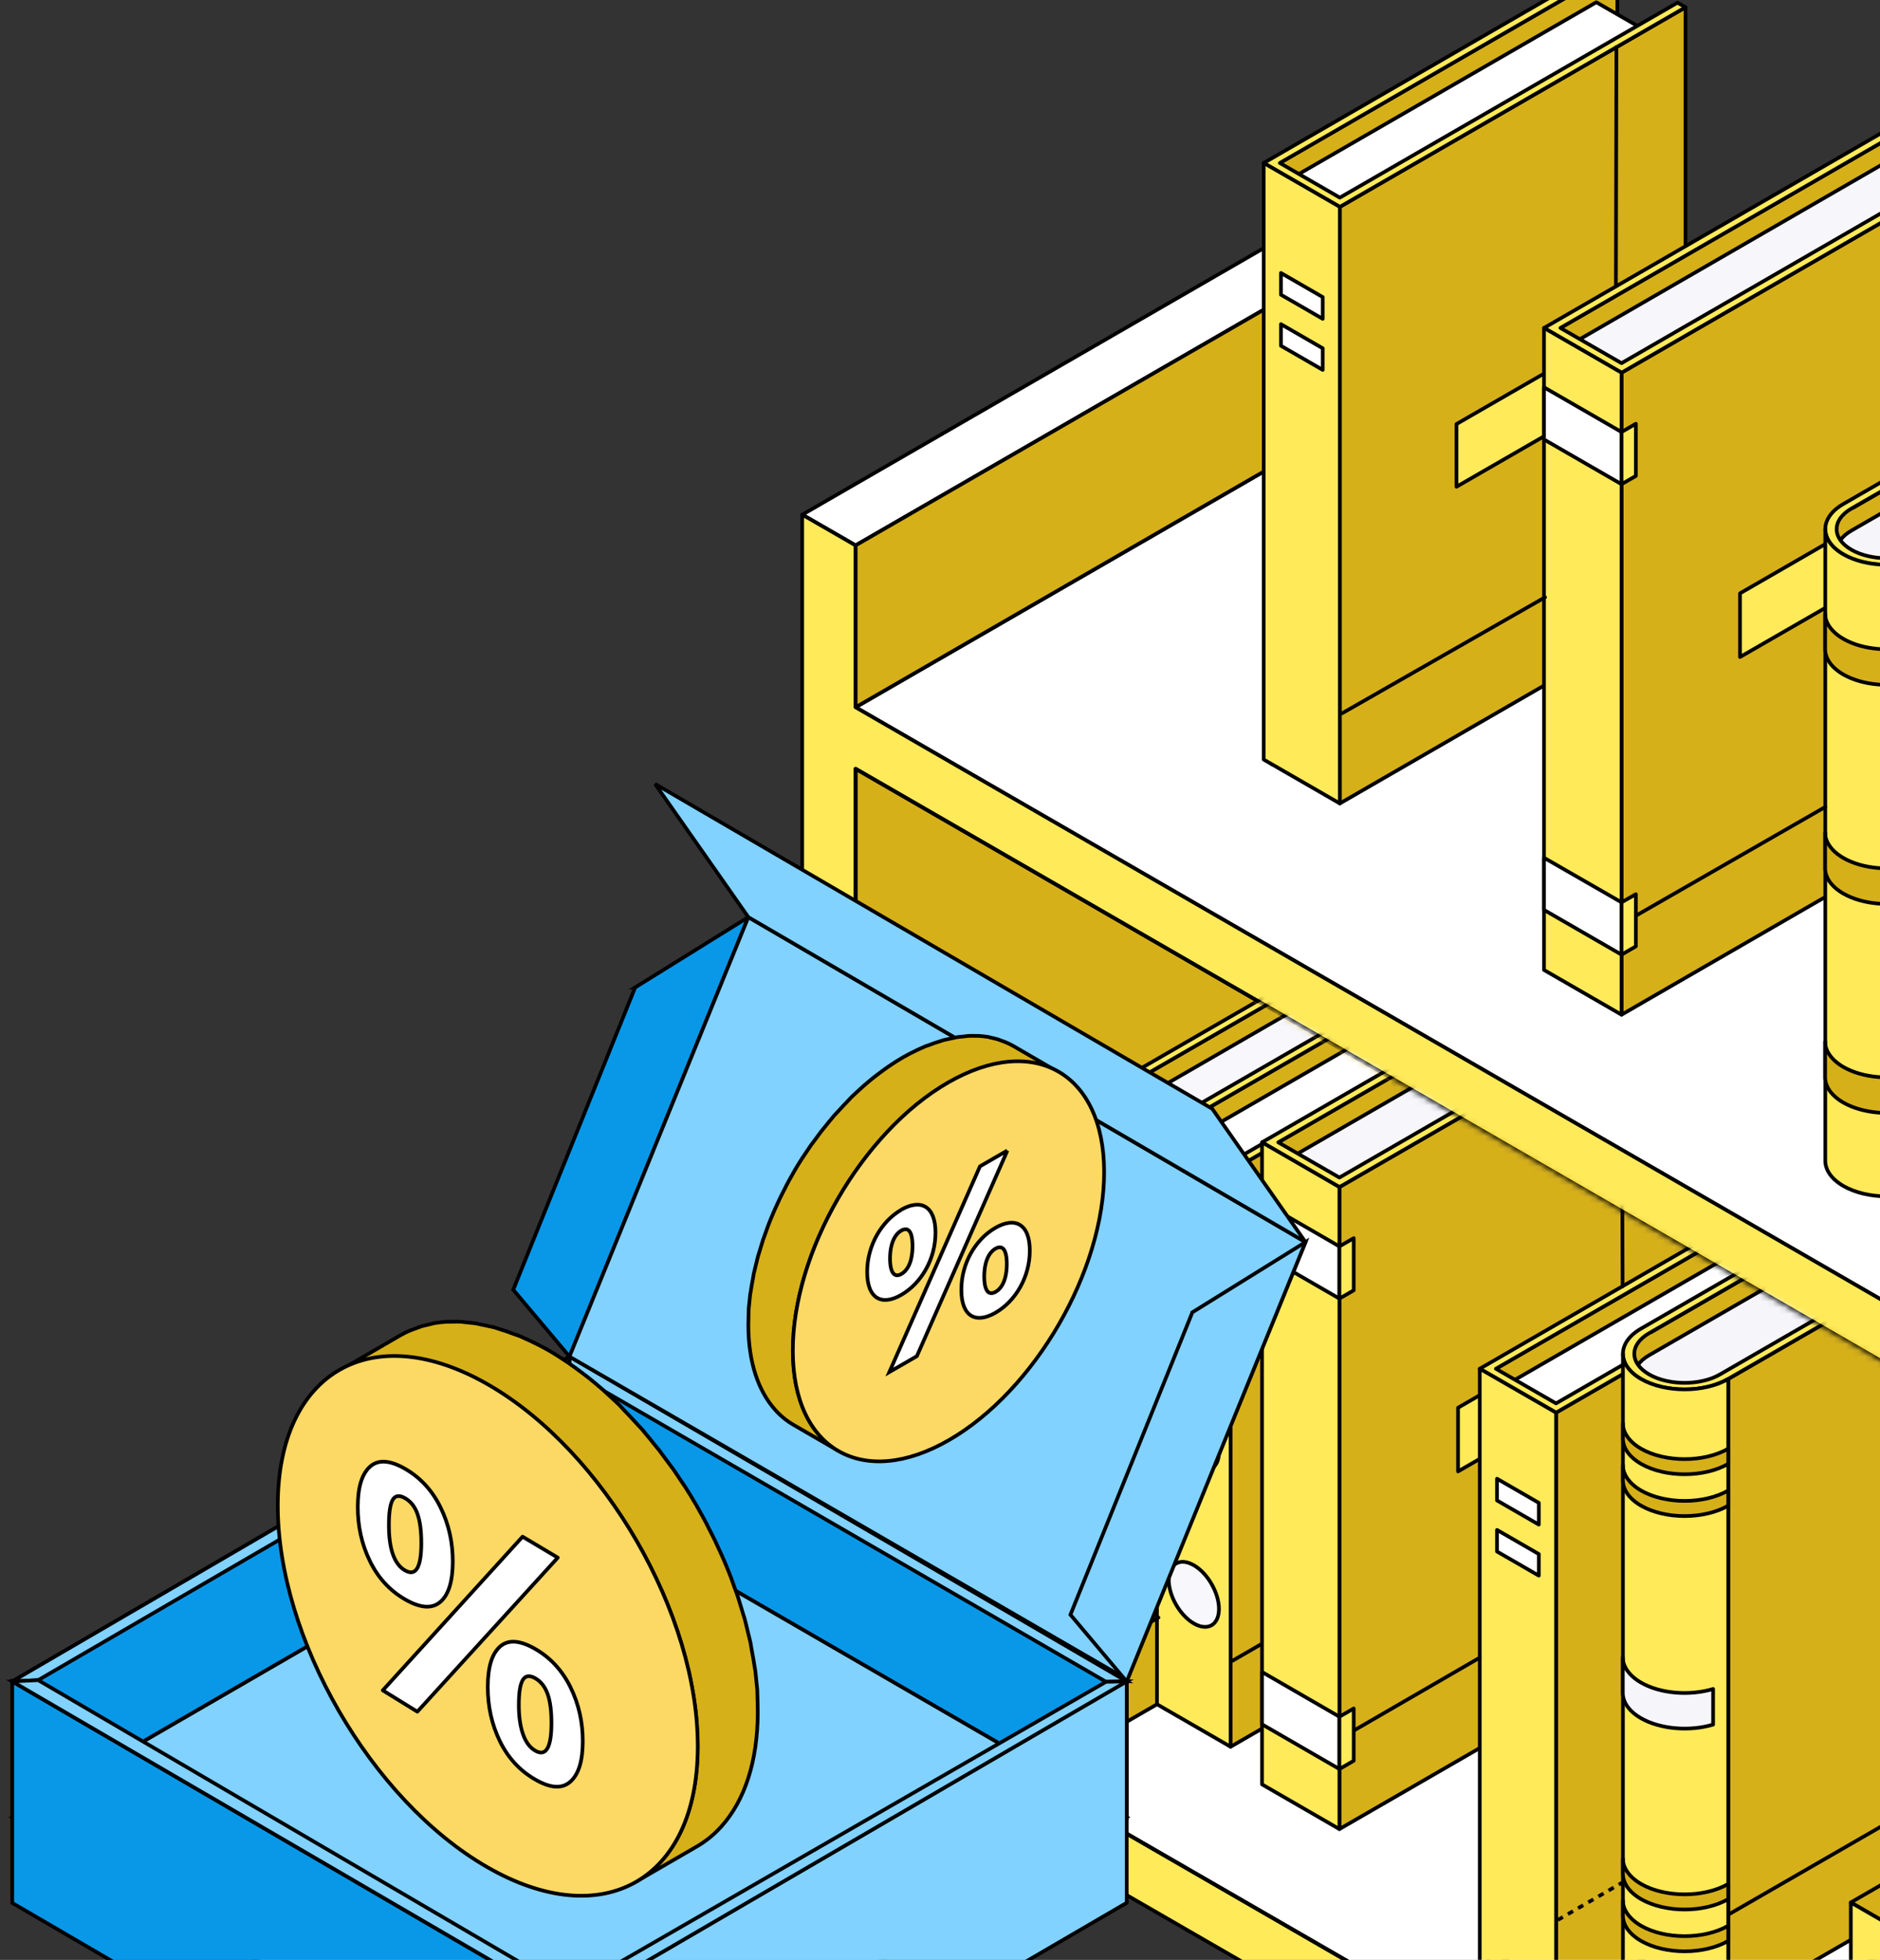 <?xml version="1.0" encoding="UTF-8"?> <svg xmlns="http://www.w3.org/2000/svg" width="307" height="320" viewBox="0 0 307 320" fill="none"><rect x="0" y="0" width="307" height="320" fill="#333333" stroke="none"/><path d="M139.724 273.819V125.504L227.492 74.821V223.136L139.724 273.819Z" fill="#D6B019" stroke="black" stroke-width="0.6" stroke-miterlimit="10" stroke-linecap="round" stroke-linejoin="round"></path><path d="M406.763 428.041L139.724 273.819L227.492 223.137L494.53 377.36L406.763 428.041Z" fill="white" stroke="black" stroke-width="0.6" stroke-miterlimit="10" stroke-linecap="round" stroke-linejoin="round"></path><path d="M406.763 269.695L139.724 115.474L227.492 64.791L494.53 219.015L406.763 269.695Z" fill="white" stroke="black" stroke-width="0.6" stroke-miterlimit="10" stroke-linecap="round" stroke-linejoin="round"></path><path d="M139.723 89.044L131.021 84.029L218.79 33.346L227.492 38.361L139.723 89.044Z" fill="white" stroke="black" stroke-width="0.6" stroke-miterlimit="10" stroke-linecap="round" stroke-linejoin="round"></path><path d="M139.724 115.474V89.045L227.492 38.362V64.791L139.724 115.474Z" fill="#D6B019" stroke="black" stroke-width="0.6" stroke-miterlimit="10" stroke-linecap="round" stroke-linejoin="round"></path><path d="M139.724 315.477L167.087 299.675L139.724 283.849V315.477Z" fill="#D6B019" stroke="black" stroke-width="0.6" stroke-miterlimit="10" stroke-linecap="round" stroke-linejoin="round"></path><path d="M406.763 243.268V269.694L139.701 115.473V89.044L131 84.028V310.438L139.701 315.455V283.848L406.763 438.051V469.655L415.442 474.67V248.26L406.763 243.245V243.268ZM406.763 428.041L139.701 273.84V125.527L406.763 279.726V358.901V428.041Z" fill="#FFEA5A" stroke="black" stroke-width="0.6" stroke-miterlimit="10" stroke-linecap="round" stroke-linejoin="round"></path><path d="M207.663 124.772V27.369L264.107 -5.221V92.182L207.663 124.772Z" fill="#D6B019" stroke="black" stroke-width="0.6" stroke-miterlimit="10" stroke-linecap="round" stroke-linejoin="round"></path><path d="M270.497 6.024L260.673 0.367L208.992 30.208L218.792 35.865L270.497 6.024Z" fill="white" stroke="black" stroke-width="0.6" stroke-miterlimit="10" stroke-linecap="round" stroke-linejoin="round"></path><path d="M218.792 131.185V33.782L275.236 1.192V98.595L218.792 131.185Z" fill="#D6B019" stroke="black" stroke-width="0.6" stroke-miterlimit="10" stroke-linecap="round" stroke-linejoin="round"></path><path d="M206.359 26.613L262.804 -6L264.109 -5.244L208.993 26.613L218.793 32.27L273.932 0.436L275.237 1.191L218.793 33.781L206.359 26.613Z" fill="#FFEA5A" stroke="black" stroke-width="0.6" stroke-miterlimit="10" stroke-linecap="round" stroke-linejoin="round"></path><path d="M237.844 79.471V69.233L257.513 57.897V68.134L237.844 79.471Z" fill="#FFEA5A" stroke="black" stroke-width="0.6" stroke-miterlimit="10" stroke-linecap="round" stroke-linejoin="round"></path><path d="M206.359 124.016V26.613L218.793 33.781V131.184L206.359 124.016Z" fill="#FFEA5A" stroke="black" stroke-width="0.6" stroke-miterlimit="10" stroke-linecap="round" stroke-linejoin="round"></path><path d="M209.175 48.119V44.569L215.999 48.508V52.058L209.175 48.119Z" fill="white" stroke="black" stroke-width="0.6" stroke-miterlimit="10" stroke-linecap="round" stroke-linejoin="round"></path><path d="M209.175 56.455V52.928L215.999 56.867V60.394L209.175 56.455Z" fill="white" stroke="black" stroke-width="0.6" stroke-miterlimit="10" stroke-linecap="round" stroke-linejoin="round"></path><path d="M254.808 53.546V158.37L310.839 126.009V21.185L254.808 53.546Z" fill="#D6B019" stroke="black" stroke-width="0.6" stroke-miterlimit="10" stroke-linecap="round" stroke-linejoin="round"></path><path d="M317.32 32.636L307.336 26.865L254.808 57.211L264.791 62.959L317.32 32.636Z" fill="#F6F6FB" stroke="black" stroke-width="0.6" stroke-miterlimit="10" stroke-linecap="round" stroke-linejoin="round"></path><path d="M264.792 60.852V165.676L322.152 132.536V27.713L264.792 60.852Z" fill="#D6B019" stroke="black" stroke-width="0.6" stroke-miterlimit="10" stroke-linecap="round" stroke-linejoin="round"></path><path d="M252.13 53.546L309.513 20.406L310.841 21.185L254.809 53.546L264.793 59.294L320.825 26.933L322.153 27.712L264.793 60.852L252.13 53.546Z" fill="#FFEA5A" stroke="black" stroke-width="0.6" stroke-miterlimit="10" stroke-linecap="round" stroke-linejoin="round"></path><path d="M284.142 96.877V107.275L304.132 95.755V85.335L284.142 96.877Z" fill="#FFEA5A" stroke="black" stroke-width="0.6" stroke-miterlimit="10" stroke-linecap="round" stroke-linejoin="round"></path><path d="M252.13 53.546V158.37L264.793 165.675V60.852L252.13 53.546Z" fill="#FFEA5A" stroke="black" stroke-width="0.6" stroke-miterlimit="10" stroke-linecap="round" stroke-linejoin="round"></path><path d="M252.13 140.048V148.567L264.793 155.873V147.331L252.13 140.048Z" fill="white" stroke="black" stroke-width="0.6" stroke-miterlimit="10" stroke-linecap="round" stroke-linejoin="round"></path><path d="M252.13 63.234V71.753L264.793 79.059V70.54L252.13 63.234Z" fill="white" stroke="black" stroke-width="0.6" stroke-miterlimit="10" stroke-linecap="round" stroke-linejoin="round"></path><path d="M267.128 146.002V154.522L264.792 155.873V147.331L267.128 146.002Z" fill="#FFEA5A" stroke="black" stroke-width="0.6" stroke-miterlimit="10" stroke-linecap="round" stroke-linejoin="round"></path><path d="M267.128 69.188V77.708L264.792 79.059V70.539L267.128 69.188Z" fill="#FFEA5A" stroke="black" stroke-width="0.6" stroke-miterlimit="10" stroke-linecap="round" stroke-linejoin="round"></path><path d="M302.599 82.883V82.059L299.302 85.494V89.158C299.76 89.639 300.332 90.097 301.042 90.51C304.981 92.777 311.346 92.777 315.285 90.51V178.706L356.822 154.728V51.599L302.622 82.906L302.599 82.883Z" fill="#D6B019" stroke="black" stroke-width="0.6" stroke-miterlimit="10" stroke-linecap="round" stroke-linejoin="round"></path><path d="M302.322 86.639C302.322 86.639 351.05 58.492 353.568 57.049C355.515 58.172 363.231 62.638 365.178 63.76C362.682 65.203 313.932 93.35 313.932 93.35C310.726 95.205 305.505 95.205 302.322 93.35C299.117 91.494 299.117 88.494 302.322 86.639Z" fill="#F5F5FA" stroke="black" stroke-width="0.6" stroke-miterlimit="10" stroke-linecap="round" stroke-linejoin="round"></path><path d="M301.016 90.51C297.078 88.242 297.078 84.555 301.016 82.288L355.491 50.843L356.796 51.599L302.321 83.043C299.116 84.899 299.116 87.899 302.321 89.754C305.527 91.609 310.748 91.609 313.931 89.754L368.406 58.309L369.711 59.065L315.236 90.51C311.298 92.777 304.932 92.777 300.993 90.51H301.016Z" fill="#FFEA5A" stroke="black" stroke-width="0.6" stroke-miterlimit="10" stroke-linecap="round" stroke-linejoin="round"></path><path d="M315.259 90.509C311.32 92.777 304.955 92.777 301.016 90.509C299.047 89.364 298.062 87.876 298.062 86.387V189.516C298.062 191.004 299.047 192.493 301.016 193.638C304.955 195.905 311.32 195.905 315.259 193.638V90.509Z" fill="#FFEA5A" stroke="black" stroke-width="0.6" stroke-miterlimit="10" stroke-linecap="round" stroke-linejoin="round"></path><path d="M312.787 146.941V141.123C308.986 142.269 304.2 141.925 300.995 140.07C299.575 139.245 298.682 138.238 298.27 137.184C298.11 136.772 298.041 136.36 298.041 135.948V141.765C298.041 143.253 299.025 144.742 300.995 145.887C304.178 147.719 308.986 148.086 312.787 146.941Z" fill="#D6B019" stroke="black" stroke-width="0.6" stroke-miterlimit="10" stroke-linecap="round" stroke-linejoin="round"></path><path d="M312.787 111.168V105.351C308.986 106.496 304.2 106.152 300.995 104.297C299.575 103.473 298.682 102.465 298.27 101.412C298.11 100.999 298.041 100.587 298.041 100.175V105.992C298.041 107.481 299.025 108.969 300.995 110.115C304.178 111.947 308.986 112.313 312.787 111.168Z" fill="#D6B019" stroke="black" stroke-width="0.6" stroke-miterlimit="10" stroke-linecap="round" stroke-linejoin="round"></path><path d="M312.787 181.065V175.248C308.986 176.393 304.2 176.05 300.995 174.195C299.575 173.37 298.682 172.363 298.27 171.309C298.11 170.897 298.041 170.485 298.041 170.073V175.889C298.041 177.378 299.025 178.867 300.995 180.012C304.178 181.844 308.986 182.21 312.787 181.065Z" fill="#D6B019" stroke="black" stroke-width="0.6" stroke-miterlimit="10" stroke-linecap="round" stroke-linejoin="round"></path><path d="M296.873 276.155V260.307L322.015 245.81V261.659L296.873 276.155Z" fill="#FFEA5A" stroke="black" stroke-width="0.6" stroke-miterlimit="10" stroke-linecap="round" stroke-linejoin="round"></path><path d="M139.724 273.819V125.506L406.763 279.729V428.044L139.724 273.819Z" stroke="black" stroke-width="0.6" stroke-miterlimit="10" stroke-linecap="round" stroke-linejoin="round"></path><mask id="mask0_22_1416" style="mask-type:luminance" maskUnits="userSpaceOnUse" x="139" y="125" width="268" height="304"><path d="M139.724 273.819V125.506L406.763 279.729V428.044L139.724 273.819Z" fill="white"></path></mask><g mask="url(#mask0_22_1416)"><path d="M165.117 279.635V188.142L219.592 156.698V248.168L165.117 279.635Z" fill="#D6B019" stroke="black" stroke-width="0.6" stroke-miterlimit="10" stroke-linecap="round" stroke-linejoin="round"></path><path d="M225.73 167.553L216.25 162.079L166.378 190.89L175.858 196.364L225.73 167.553Z" fill="#F7F7FC" stroke="black" stroke-width="0.6" stroke-miterlimit="10" stroke-linecap="round" stroke-linejoin="round"></path><path d="M175.854 285.817V194.348L230.33 162.88V254.375L175.854 285.817Z" fill="#D6B019" stroke="black" stroke-width="0.6" stroke-miterlimit="10" stroke-linecap="round" stroke-linejoin="round"></path><path d="M163.835 187.41L218.31 155.965L219.592 156.698L166.377 187.41L175.857 192.883L229.049 162.148L230.332 162.881L175.857 194.349L163.835 187.41Z" fill="#FFEA5A" stroke="black" stroke-width="0.6" stroke-miterlimit="10" stroke-linecap="round" stroke-linejoin="round"></path><path d="M193.603 234.771V224.901L212.585 213.953V223.824L193.603 234.771Z" fill="white" stroke="black" stroke-width="0.6" stroke-miterlimit="10" stroke-linecap="round" stroke-linejoin="round"></path><path d="M163.835 278.904V187.409L175.857 194.349V285.82L163.835 278.904Z" fill="#FFEA5A" stroke="black" stroke-width="0.6" stroke-miterlimit="10" stroke-linecap="round" stroke-linejoin="round"></path><path d="M166.193 262.322V206.693L173.498 210.907V266.536L166.193 262.322Z" fill="#F7F7FC" stroke="black" stroke-width="0.6" stroke-miterlimit="10" stroke-linecap="round" stroke-linejoin="round"></path><path d="M166.193 211.915V206.693L173.498 210.907V216.129L166.193 211.915Z" fill="#D6B019" stroke="black" stroke-width="0.6" stroke-miterlimit="10" stroke-linecap="round" stroke-linejoin="round"></path><path d="M166.193 262.322V257.102L173.498 261.316V266.535L166.193 262.322Z" fill="#D6B019" stroke="black" stroke-width="0.6" stroke-miterlimit="10" stroke-linecap="round" stroke-linejoin="round"></path><path d="M167.203 232.046L172.493 235.092V241.207L167.203 238.138V232.046Z" fill="#D6B019" stroke="black" stroke-width="0.6" stroke-miterlimit="10" stroke-linecap="round" stroke-linejoin="round"></path><path d="M190.215 278.995V185.005L244.69 153.56V247.551L190.215 278.995Z" fill="#D6B019" stroke="black" stroke-width="0.6" stroke-miterlimit="10" stroke-linecap="round" stroke-linejoin="round"></path><path d="M250.826 164.415L241.346 158.942L191.474 187.753L200.953 193.226L250.826 164.415Z" fill="white" stroke="black" stroke-width="0.6" stroke-miterlimit="10" stroke-linecap="round" stroke-linejoin="round"></path><path d="M200.952 285.2V191.212L255.427 159.767V253.758L200.952 285.2Z" fill="#D6B019" stroke="black" stroke-width="0.6" stroke-miterlimit="10" stroke-linecap="round" stroke-linejoin="round"></path><path d="M188.933 184.272L243.407 152.827L244.69 153.56L191.474 184.272L200.954 189.745L254.146 159.034L255.429 159.744L200.954 191.211L188.933 184.272Z" fill="#FFEA5A" stroke="black" stroke-width="0.6" stroke-miterlimit="10" stroke-linecap="round" stroke-linejoin="round"></path><path d="M219.341 235.299V225.428L238.3 214.458V224.352L219.341 235.299Z" fill="#BDC1E4" stroke="black" stroke-width="0.6" stroke-miterlimit="10" stroke-linecap="round" stroke-linejoin="round"></path><path d="M188.933 278.262V184.272L200.954 191.211V285.2L188.933 278.262Z" fill="#FFEA5A" stroke="black" stroke-width="0.6" stroke-miterlimit="10" stroke-linecap="round" stroke-linejoin="round"></path><path d="M199.053 237.107C199.053 234.497 197.221 231.29 194.954 229.985C192.687 228.679 190.855 229.733 190.855 232.367C190.855 235 192.687 238.184 194.954 239.489C197.221 240.795 199.053 239.741 199.053 237.107Z" fill="#F7F7FC" stroke="black" stroke-width="0.6" stroke-miterlimit="10" stroke-linecap="round" stroke-linejoin="round"></path><path d="M199.053 211.526C199.053 208.915 197.221 205.709 194.954 204.403C192.687 203.098 190.855 204.151 190.855 206.785C190.855 209.419 192.687 212.602 194.954 213.908C197.221 215.213 199.053 214.16 199.053 211.526Z" fill="#F7F7FC" stroke="black" stroke-width="0.6" stroke-miterlimit="10" stroke-linecap="round" stroke-linejoin="round"></path><path d="M199.053 262.689C199.053 260.078 197.221 256.873 194.954 255.567C192.687 254.262 190.855 255.314 190.855 257.949C190.855 260.582 192.687 263.765 194.954 265.071C197.221 266.376 199.053 265.322 199.053 262.689Z" fill="#F7F7FC" stroke="black" stroke-width="0.6" stroke-miterlimit="10" stroke-linecap="round" stroke-linejoin="round"></path><path d="M208.739 186.516V291.339L264.794 258.98V154.155L208.739 186.516Z" fill="#D6B019" stroke="black" stroke-width="0.6" stroke-miterlimit="10" stroke-linecap="round" stroke-linejoin="round"></path><path d="M271.251 165.607L261.268 159.835L208.739 190.181L218.723 195.929L271.251 165.607Z" fill="#F6F6FB" stroke="black" stroke-width="0.6" stroke-miterlimit="10" stroke-linecap="round" stroke-linejoin="round"></path><path d="M218.722 193.822V298.644L276.104 265.505V160.682L218.722 193.822Z" fill="#D6B019" stroke="black" stroke-width="0.6" stroke-miterlimit="10" stroke-linecap="round" stroke-linejoin="round"></path><path d="M206.083 186.516L263.443 153.376L264.794 154.155L208.739 186.516L218.723 192.264L274.754 159.904L276.106 160.682L218.723 193.822L206.083 186.516Z" fill="#FFEA5A" stroke="black" stroke-width="0.6" stroke-miterlimit="10" stroke-linecap="round" stroke-linejoin="round"></path><path d="M238.095 229.847V240.245L258.062 228.702V218.304L238.095 229.847Z" fill="#FFEA5A" stroke="black" stroke-width="0.6" stroke-miterlimit="10" stroke-linecap="round" stroke-linejoin="round"></path><path d="M206.083 186.516V291.34L218.723 298.644V193.822L206.083 186.516Z" fill="#FFEA5A" stroke="black" stroke-width="0.6" stroke-miterlimit="10" stroke-linecap="round" stroke-linejoin="round"></path><path d="M206.083 272.993V281.536L218.723 288.841V280.298L206.083 272.993Z" fill="white" stroke="black" stroke-width="0.6" stroke-miterlimit="10" stroke-linecap="round" stroke-linejoin="round"></path><path d="M206.083 196.204V204.723L218.723 212.029V203.509L206.083 196.204Z" fill="white" stroke="black" stroke-width="0.6" stroke-miterlimit="10" stroke-linecap="round" stroke-linejoin="round"></path><path d="M221.057 278.949V287.489L218.722 288.841V280.301L221.057 278.949Z" fill="#FFEA5A" stroke="black" stroke-width="0.6" stroke-miterlimit="10" stroke-linecap="round" stroke-linejoin="round"></path><path d="M221.057 202.158V210.677L218.722 212.029V203.509L221.057 202.158Z" fill="#FFEA5A" stroke="black" stroke-width="0.6" stroke-miterlimit="10" stroke-linecap="round" stroke-linejoin="round"></path><path d="M242.948 321.64L242.971 224.237L299.415 191.647V289.049L242.948 321.64Z" fill="#D6B019" stroke="black" stroke-width="0.6" stroke-miterlimit="10" stroke-linecap="round" stroke-linejoin="round"></path><path d="M305.781 202.892L295.958 197.235L244.276 227.077L254.1 232.756L305.781 202.892Z" fill="white" stroke="black" stroke-width="0.6" stroke-miterlimit="10" stroke-linecap="round" stroke-linejoin="round"></path><path d="M254.102 328.052V230.65L310.545 198.06V295.461L254.102 328.052Z" fill="#D6B019" stroke="black" stroke-width="0.6" stroke-miterlimit="10" stroke-linecap="round" stroke-linejoin="round"></path><path d="M241.643 223.481L298.087 190.868L299.415 191.647L244.276 223.481L254.099 229.138L309.215 197.304L310.543 198.06L254.099 230.649L241.643 223.481Z" fill="#FFEA5A" stroke="black" stroke-width="0.6" stroke-miterlimit="10" stroke-linecap="round" stroke-linejoin="round"></path><path d="M273.151 276.338V266.101L292.798 254.764V265.001L273.151 276.338Z" fill="white" stroke="black" stroke-width="0.6" stroke-miterlimit="10" stroke-linecap="round" stroke-linejoin="round"></path><path d="M241.643 320.882V223.481L254.099 230.65V328.052L241.643 320.882Z" fill="#FFEA5A" stroke="black" stroke-width="0.6" stroke-miterlimit="10" stroke-linecap="round" stroke-linejoin="round"></path><path d="M244.46 244.986V241.436L251.283 245.376V248.926L244.46 244.986Z" fill="white" stroke="black" stroke-width="0.6" stroke-miterlimit="10" stroke-linecap="round" stroke-linejoin="round"></path><path d="M244.46 253.323V249.797L251.283 253.736V257.261L244.46 253.323Z" fill="white" stroke="black" stroke-width="0.6" stroke-miterlimit="10" stroke-linecap="round" stroke-linejoin="round"></path><path d="M269.534 217.526V216.701L266.236 220.136V223.801C266.694 224.282 267.267 224.74 267.976 225.152C271.915 227.419 278.281 227.419 282.219 225.152V313.348L323.757 289.367V186.241L269.557 217.548L269.534 217.526Z" fill="#D6B019" stroke="black" stroke-width="0.6" stroke-miterlimit="10" stroke-linecap="round" stroke-linejoin="round"></path><path d="M269.282 221.282C269.282 221.282 318.01 193.135 320.528 191.692C322.475 192.814 330.191 197.28 332.138 198.402C329.642 199.845 280.892 227.992 280.892 227.992C277.686 229.847 272.465 229.847 269.282 227.992C266.077 226.137 266.077 223.137 269.282 221.282Z" fill="#F5F5FA" stroke="black" stroke-width="0.6" stroke-miterlimit="10" stroke-linecap="round" stroke-linejoin="round"></path><path d="M282.218 328.282V225.153L336.693 193.685V296.812L282.218 328.282Z" fill="#D6B019" stroke="black" stroke-width="0.6" stroke-miterlimit="10" stroke-linecap="round" stroke-linejoin="round"></path><path d="M267.975 225.152C264.037 222.885 264.037 219.198 267.975 216.93L322.45 185.485L323.755 186.241L269.281 217.686C266.075 219.541 266.075 222.541 269.281 224.396C272.486 226.252 277.707 226.252 280.89 224.396L335.365 192.952L336.67 193.707L282.195 225.152C278.257 227.42 271.891 227.42 267.952 225.152H267.975Z" fill="#FFEA5A" stroke="black" stroke-width="0.6" stroke-miterlimit="10" stroke-linecap="round" stroke-linejoin="round"></path><path d="M282.218 225.152C278.28 227.419 271.914 227.419 267.976 225.152C266.006 224.007 265.021 222.518 265.021 221.03V324.157C265.021 325.646 266.006 327.135 267.976 328.279C271.914 330.547 278.28 330.547 282.218 328.279V225.152Z" fill="#FFEA5A" stroke="black" stroke-width="0.6" stroke-miterlimit="10" stroke-linecap="round" stroke-linejoin="round"></path><path d="M279.745 281.582V275.764C275.943 276.91 271.158 276.565 267.952 274.712C266.532 273.886 265.639 272.88 265.227 271.825C265.067 271.413 264.998 271 264.998 270.59V276.406C264.998 277.895 265.983 279.384 267.952 280.528C271.135 282.359 275.943 282.726 279.745 281.582Z" fill="#F5F5FA" stroke="black" stroke-width="0.6" stroke-miterlimit="10" stroke-linecap="round" stroke-linejoin="round"></path><path d="M267.976 236.535C266.556 235.71 265.663 234.702 265.25 233.649C265.09 233.237 265.021 232.824 265.021 232.412V234.886C265.021 236.374 266.006 237.863 267.976 239.008C271.914 241.275 278.28 241.275 282.218 239.008V236.535C278.28 238.802 271.914 238.802 267.976 236.535Z" fill="#D6B019" stroke="black" stroke-width="0.6" stroke-miterlimit="10" stroke-linecap="round" stroke-linejoin="round"></path><path d="M267.976 243.36C266.556 242.536 265.663 241.528 265.25 240.474C265.09 240.062 265.021 239.65 265.021 239.238V241.711C265.021 243.2 266.006 244.689 267.976 245.834C271.914 248.101 278.28 248.101 282.218 245.834V243.36C278.28 245.628 271.914 245.628 267.976 243.36Z" fill="#D6B019" stroke="black" stroke-width="0.6" stroke-miterlimit="10" stroke-linecap="round" stroke-linejoin="round"></path><path d="M267.976 307.6C266.556 306.774 265.663 305.768 265.25 304.713C265.09 304.301 265.021 303.891 265.021 303.478V305.952C265.021 307.441 266.006 308.927 267.976 310.073C271.914 312.339 278.28 312.339 282.218 310.073V307.6C278.28 309.866 271.914 309.866 267.976 307.6Z" fill="#D6B019" stroke="black" stroke-width="0.6" stroke-miterlimit="10" stroke-linecap="round" stroke-linejoin="round"></path><path d="M267.976 314.424C266.556 313.599 265.663 312.59 265.25 311.538C265.09 311.125 265.021 310.713 265.021 310.3V312.773C265.021 314.262 266.006 315.751 267.976 316.898C271.914 319.164 278.28 319.164 282.218 316.898V314.424C278.28 316.69 271.914 316.69 267.976 314.424Z" fill="#D6B019" stroke="black" stroke-width="0.6" stroke-miterlimit="10" stroke-linecap="round" stroke-linejoin="round"></path><path d="M353.638 307.187L432.315 352.627L384.321 380.338L305.644 334.899L353.638 307.187Z" fill="#FFEA5A" stroke="black" stroke-width="0.6" stroke-miterlimit="10" stroke-linecap="round" stroke-linejoin="round"></path><path d="M382.056 366.71L303.378 321.295L351.945 293.241L430.622 338.678L382.056 366.71Z" fill="#D6B019" stroke="black" stroke-width="0.6" stroke-miterlimit="10" stroke-linecap="round" stroke-linejoin="round"></path><path d="M380.91 356.06L302.232 310.623L351.944 281.903L430.621 327.34L380.91 356.06Z" fill="#D6B019" stroke="black" stroke-width="0.6" stroke-miterlimit="10" stroke-linecap="round" stroke-linejoin="round"></path><path d="M380.91 368.725L302.232 323.288V310.624L380.91 356.06V368.725Z" fill="#FFEA5A" stroke="black" stroke-width="0.6" stroke-miterlimit="10" stroke-linecap="round" stroke-linejoin="round"></path><path d="M176.118 271.642L189.171 264.105" stroke="black" stroke-width="0.6" stroke-miterlimit="10" stroke-linecap="round" stroke-linejoin="round"></path><path d="M201.248 271.167L205.936 268.459" stroke="black" stroke-width="0.6" stroke-miterlimit="10" stroke-linecap="round" stroke-linejoin="round"></path><path d="M221.082 282.553L241.638 270.652" stroke="black" stroke-width="0.6" stroke-miterlimit="10" stroke-linecap="round" stroke-linejoin="round"></path><path d="M254.344 313.505L265.155 307.236" stroke="black" stroke-width="0.6" stroke-miterlimit="10" stroke-linejoin="round" stroke-dasharray="0.04 0.04 0.88 0.04 0.04 0.88"></path><path d="M282.482 312.464L323.688 288.701" stroke="black" stroke-width="0.6" stroke-miterlimit="10" stroke-linecap="round" stroke-linejoin="round"></path><path d="M264.812 167.235L264.972 210.018" stroke="black" stroke-width="0.6" stroke-miterlimit="10" stroke-linecap="round" stroke-linejoin="round"></path></g><path d="M219.17 116.459L252.304 97.522" stroke="black" stroke-width="0.6" stroke-miterlimit="10" stroke-linecap="round" stroke-linejoin="round"></path><path d="M263.956 7.702L263.875 46.648" stroke="black" stroke-width="0.6" stroke-miterlimit="10" stroke-linecap="round" stroke-linejoin="round"></path><path d="M267.136 149.511L298.054 131.761" stroke="black" stroke-width="0.6" stroke-miterlimit="10" stroke-linecap="round" stroke-linejoin="round"></path><path d="M139.769 305.498L158.382 294.7" stroke="black" stroke-width="0.6" stroke-miterlimit="10" stroke-linecap="round" stroke-linejoin="round"></path><path d="M183.992 296.711L92.986 244.028V221.495L183.992 274.53V296.711Z" fill="#0998E8" stroke="black" stroke-width="0.6"></path><path d="M183.992 296.712L92.986 244.03L2 296.712L92.986 349.768L183.992 296.712Z" fill="#81D2FF" stroke="black" stroke-width="0.6"></path><path d="M2.001 296.711L92.986 244.028V221.495L2.001 274.53V296.711Z" fill="#0998E8" stroke="black" stroke-width="0.6"></path><path d="M183.992 274.53V310.675L93.007 363.71V327.544L183.992 274.509V274.53Z" fill="#81D2FF" stroke="black" stroke-width="0.6"></path><path d="M92.986 327.565V363.731L2.001 310.696V274.551L92.986 327.586V327.565Z" fill="#0998E8" stroke="black" stroke-width="0.6"></path><path d="M183.992 274.53L92.986 221.495V223.839L180.61 274.592L183.992 274.53Z" fill="#81D2FF" stroke="black" stroke-width="0.6"></path><path d="M92.986 223.839V221.495L2.001 274.53L6.234 274.322L92.986 223.839Z" fill="#81D2FF" stroke="black" stroke-width="0.6"></path><path d="M6.234 274.323L2.001 274.531L92.986 327.566V325.117L6.234 274.323Z" fill="#81D2FF" stroke="black" stroke-width="0.6"></path><path d="M92.986 327.564V325.116L180.61 274.591L183.992 274.529L92.986 327.564Z" fill="#81D2FF" stroke="black" stroke-width="0.6"></path><path d="M103.693 161.242L122.201 149.746L93.007 221.498L83.815 210.583L103.714 161.242H103.693Z" fill="#0998E8" stroke="black" stroke-width="0.6"></path><path d="M183.992 274.18L92.986 221.498L122.201 149.746L213.187 202.802L183.992 274.18Z" fill="#81D2FF" stroke="black" stroke-width="0.6"></path><path d="M197.957 181.035L213.187 202.801L122.201 149.745L106.971 128L197.957 181.035Z" fill="#81D2FF" stroke="black" stroke-width="0.6"></path><path d="M194.699 214.276L213.187 202.801L183.992 274.552L174.8 263.638L194.699 214.297V214.276Z" fill="#81D2FF" stroke="black" stroke-width="0.6"></path><path d="M129.656 216.92C129.72 216.319 129.783 215.702 129.878 215.101C129.973 214.421 130.099 213.757 130.226 213.077C130.321 212.619 130.4 212.16 130.495 211.686C130.59 211.259 130.701 210.816 130.812 210.389C130.97 209.788 131.112 209.187 131.302 208.587C131.397 208.239 131.508 207.891 131.619 207.543C131.825 206.863 132.062 206.183 132.299 205.519C132.394 205.234 132.489 204.966 132.6 204.681C132.948 203.748 133.328 202.815 133.724 201.898C133.771 201.787 133.819 201.677 133.882 201.566C134.246 200.744 134.642 199.922 135.037 199.115C135.164 198.862 135.29 198.609 135.417 198.356C135.813 197.581 136.224 196.822 136.652 196.079C136.731 195.937 136.81 195.779 136.905 195.637C137.411 194.751 137.949 193.881 138.503 193.028C138.661 192.79 138.836 192.537 138.994 192.3C139.405 191.683 139.833 191.083 140.26 190.482C140.497 190.166 140.735 189.833 140.972 189.517C141.352 189.027 141.732 188.537 142.112 188.063C142.444 187.651 142.76 187.256 143.109 186.861C143.425 186.481 143.757 186.133 144.074 185.77C144.628 185.153 145.198 184.552 145.767 183.967C146.131 183.603 146.48 183.24 146.844 182.892C147.128 182.623 147.413 182.354 147.698 182.086C148.173 181.659 148.648 181.232 149.138 180.821C149.423 180.583 149.708 180.33 150.009 180.109C150.531 179.682 151.069 179.287 151.607 178.907C151.861 178.718 152.114 178.528 152.367 178.354C153.158 177.8 153.965 177.294 154.788 176.82C155.58 176.362 156.355 175.982 157.115 175.618C157.321 175.523 157.511 175.429 157.716 175.35C158.144 175.16 158.555 175.002 158.982 174.844C159.584 174.606 160.185 174.401 160.771 174.227C161.151 174.116 161.53 174.006 161.894 173.911C162.243 173.832 162.591 173.753 162.939 173.689C163.398 173.61 163.841 173.531 164.284 173.484C164.537 173.452 164.791 173.42 165.044 173.405C165.598 173.373 166.152 173.357 166.674 173.373C166.801 173.373 166.927 173.373 167.038 173.373C167.687 173.405 168.304 173.5 168.921 173.61C169.079 173.642 169.222 173.673 169.364 173.721C169.839 173.832 170.314 173.958 170.757 174.116C170.9 174.164 171.042 174.211 171.184 174.274C171.754 174.496 172.324 174.765 172.846 175.065L165.582 170.843C165.582 170.843 165.487 170.796 165.439 170.764C165.028 170.527 164.601 170.321 164.158 170.147C164.078 170.116 163.983 170.084 163.904 170.052C163.762 169.989 163.619 169.958 163.477 169.894C163.255 169.815 163.034 169.72 162.812 169.657C162.575 169.594 162.322 169.547 162.084 169.483C161.926 169.452 161.784 169.404 161.625 169.373C161.546 169.357 161.467 169.325 161.388 169.309C160.881 169.23 160.375 169.167 159.853 169.135C159.821 169.135 159.789 169.135 159.758 169.135C159.631 169.135 159.505 169.135 159.394 169.135C158.998 169.135 158.587 169.104 158.175 169.135C158.033 169.135 157.89 169.167 157.764 169.183C157.51 169.199 157.257 169.23 157.004 169.262C156.767 169.294 156.529 169.294 156.292 169.341C156.086 169.373 155.865 169.436 155.659 169.483C155.311 169.547 154.962 169.626 154.614 169.705C154.424 169.752 154.25 169.768 154.045 169.831C153.855 169.879 153.665 169.973 153.475 170.021C152.889 170.195 152.288 170.4 151.686 170.638C151.481 170.717 151.275 170.764 151.053 170.859C150.848 170.938 150.642 171.049 150.42 171.144C150.215 171.238 150.025 171.317 149.819 171.412C149.043 171.776 148.268 172.171 147.492 172.614C146.67 173.088 145.862 173.61 145.071 174.148C144.818 174.322 144.565 174.527 144.296 174.701C143.757 175.097 143.219 175.492 142.697 175.903C142.412 176.14 142.127 176.377 141.827 176.615C141.336 177.026 140.861 177.437 140.387 177.879C140.102 178.148 139.817 178.401 139.532 178.67C139.358 178.844 139.168 179.002 138.994 179.176C138.804 179.366 138.63 179.571 138.456 179.761C137.886 180.346 137.316 180.947 136.762 181.564C136.588 181.753 136.398 181.943 136.224 182.133C136.082 182.307 135.939 182.481 135.797 182.655C135.465 183.05 135.132 183.445 134.816 183.856C134.61 184.125 134.373 184.378 134.167 184.647C133.993 184.868 133.834 185.106 133.66 185.327C133.423 185.643 133.186 185.959 132.948 186.292C132.79 186.513 132.616 186.718 132.458 186.94C132.189 187.319 131.935 187.715 131.682 188.094C131.524 188.347 131.35 188.584 131.191 188.821C131.128 188.932 131.049 189.027 130.986 189.122C130.527 189.833 130.099 190.545 129.672 191.272C129.64 191.32 129.625 191.367 129.593 191.415C129.514 191.557 129.419 191.715 129.34 191.873C129.055 192.379 128.754 192.901 128.485 193.423C128.359 193.66 128.248 193.913 128.121 194.15C127.995 194.403 127.852 194.656 127.726 194.925C127.615 195.146 127.504 195.368 127.393 195.589C127.108 196.19 126.839 196.775 126.57 197.376C126.523 197.487 126.475 197.597 126.428 197.708C126.428 197.74 126.396 197.771 126.38 197.803C126.048 198.562 125.747 199.321 125.447 200.08C125.399 200.222 125.352 200.364 125.304 200.491C125.193 200.775 125.098 201.044 125.003 201.329C124.861 201.708 124.719 202.088 124.592 202.467C124.497 202.768 124.418 203.068 124.323 203.353C124.212 203.701 124.101 204.049 124.006 204.396C123.943 204.618 123.864 204.823 123.801 205.045C123.69 205.44 123.611 205.82 123.516 206.199C123.405 206.626 123.294 207.069 123.199 207.496C123.168 207.654 123.12 207.796 123.088 207.954C123.025 208.27 122.993 208.571 122.93 208.887C122.804 209.567 122.677 210.231 122.582 210.911C122.55 211.101 122.503 211.291 122.487 211.48C122.44 211.907 122.408 212.318 122.36 212.745C122.329 213.046 122.297 213.346 122.265 213.631C122.25 214.548 122.202 215.481 122.202 216.398C122.218 222.406 123.816 227.071 126.539 230.139C127.441 231.166 128.469 232.004 129.625 232.668L136.889 236.875C132.331 234.234 129.498 228.605 129.482 220.604C129.482 219.687 129.53 218.738 129.593 217.789C129.609 217.489 129.656 217.188 129.688 216.888L129.656 216.92Z" fill="#D6B019" stroke="black" stroke-width="0.6"></path><path d="M154.805 176.757C168.843 168.661 180.253 175.176 180.301 191.288C180.348 207.401 169.017 227.024 154.979 235.12C140.941 243.215 129.514 236.732 129.467 220.62C129.419 204.507 140.767 184.853 154.805 176.757Z" fill="#FBD964" stroke="black" stroke-width="0.6"></path><path d="M164.49 187.856L160.027 190.434L145.23 224.019L149.724 221.425L164.506 187.856M162.544 200.474C159.299 202.34 156.973 206.293 156.989 210.61C156.989 214.974 159.347 216.192 162.575 214.326C165.804 212.46 168.178 208.523 168.162 204.174C168.162 199.858 165.772 198.609 162.544 200.474ZM162.575 210.926C161.562 211.511 160.739 210.989 160.724 208.46C160.724 205.93 161.531 204.459 162.559 203.874C163.588 203.273 164.395 203.811 164.411 206.341C164.411 208.871 163.62 210.341 162.575 210.926ZM147.176 208.017C146.195 208.586 145.356 208.064 145.341 205.518C145.341 202.989 146.164 201.502 147.161 200.933C148.221 200.316 148.996 200.87 149.012 203.4C149.012 205.945 148.253 207.4 147.176 208.017ZM147.145 197.549C143.964 199.383 141.59 203.384 141.606 207.685C141.606 212.049 143.995 213.266 147.176 211.416C150.421 209.551 152.779 205.598 152.763 201.233C152.763 196.932 150.373 195.668 147.145 197.533" fill="white"></path><path d="M164.49 187.856L160.027 190.434L145.23 224.019L149.724 221.425L164.506 187.856M147.145 197.549C143.964 199.383 141.59 203.384 141.606 207.685C141.606 212.049 143.995 213.266 147.176 211.416C150.421 209.551 152.779 205.598 152.763 201.233C152.763 196.932 150.373 195.668 147.145 197.533M162.544 200.474C159.299 202.34 156.973 206.293 156.989 210.61C156.989 214.974 159.347 216.192 162.575 214.326C165.804 212.46 168.178 208.523 168.162 204.174C168.162 199.858 165.772 198.609 162.544 200.474ZM162.575 210.926C161.562 211.511 160.739 210.989 160.724 208.46C160.724 205.93 161.531 204.459 162.559 203.874C163.588 203.273 164.395 203.811 164.411 206.341C164.411 208.871 163.62 210.341 162.575 210.926ZM147.176 208.017C146.195 208.586 145.356 208.064 145.341 205.518C145.341 202.989 146.164 201.502 147.161 200.933C148.221 200.316 148.996 200.87 149.012 203.4C149.012 205.945 148.253 207.4 147.176 208.017Z" stroke="black" stroke-width="0.6"></path><path d="M113.686 280.275C113.6 279.464 113.515 278.632 113.387 277.822C113.259 276.904 113.088 276.008 112.917 275.091C112.789 274.473 112.682 273.854 112.554 273.214C112.426 272.638 112.276 272.041 112.127 271.465C111.913 270.654 111.721 269.843 111.465 269.033C111.337 268.563 111.188 268.094 111.038 267.625C110.76 266.707 110.44 265.79 110.12 264.894C109.992 264.51 109.864 264.148 109.714 263.764C109.245 262.505 108.732 261.246 108.198 260.009C108.134 259.86 108.07 259.71 107.985 259.561C107.494 258.452 106.96 257.343 106.426 256.255C106.255 255.913 106.084 255.572 105.914 255.231C105.38 254.185 104.825 253.161 104.248 252.159C104.142 251.967 104.035 251.753 103.907 251.561C103.223 250.367 102.497 249.194 101.75 248.042C101.537 247.722 101.302 247.38 101.088 247.06C100.533 246.228 99.957 245.418 99.38 244.607C99.06 244.18 98.74 243.732 98.419 243.306C97.907 242.644 97.394 241.983 96.882 241.343C96.434 240.789 96.007 240.255 95.537 239.722C95.11 239.21 94.661 238.741 94.234 238.25C93.487 237.418 92.719 236.607 91.95 235.818C91.459 235.327 90.989 234.837 90.498 234.368C90.114 234.005 89.729 233.642 89.345 233.28C88.704 232.704 88.064 232.128 87.402 231.573C87.018 231.253 86.633 230.912 86.228 230.613C85.523 230.037 84.797 229.504 84.071 228.992C83.73 228.736 83.388 228.48 83.046 228.245C81.979 227.498 80.89 226.816 79.779 226.176C78.712 225.557 77.666 225.045 76.641 224.555C76.363 224.427 76.107 224.299 75.829 224.192C75.253 223.936 74.698 223.723 74.121 223.509C73.31 223.189 72.499 222.912 71.709 222.677C71.196 222.528 70.684 222.379 70.193 222.251C69.723 222.144 69.253 222.037 68.783 221.952C68.164 221.845 67.566 221.739 66.969 221.675C66.627 221.632 66.285 221.589 65.944 221.568C65.196 221.525 64.449 221.504 63.745 221.525C63.574 221.525 63.403 221.525 63.253 221.525C62.378 221.568 61.545 221.696 60.713 221.845C60.499 221.888 60.307 221.931 60.115 221.995C59.474 222.144 58.834 222.315 58.236 222.528C58.044 222.592 57.851 222.656 57.659 222.741C56.891 223.04 56.122 223.403 55.417 223.808L65.218 218.112C65.218 218.112 65.346 218.048 65.41 218.006C65.965 217.686 66.541 217.408 67.139 217.174C67.246 217.131 67.374 217.088 67.481 217.046C67.673 216.96 67.865 216.918 68.058 216.832C68.356 216.726 68.655 216.598 68.954 216.512C69.275 216.427 69.616 216.363 69.936 216.278C70.15 216.235 70.342 216.171 70.556 216.128C70.662 216.107 70.769 216.064 70.876 216.043C71.559 215.936 72.242 215.851 72.947 215.808C72.99 215.808 73.032 215.808 73.075 215.808C73.246 215.808 73.417 215.808 73.566 215.808C74.1 215.808 74.655 215.766 75.21 215.808C75.402 215.808 75.595 215.851 75.765 215.872C76.107 215.894 76.449 215.936 76.79 215.979C77.111 216.022 77.431 216.022 77.751 216.086C78.029 216.128 78.328 216.214 78.605 216.278C79.075 216.363 79.545 216.47 80.014 216.576C80.27 216.64 80.505 216.662 80.783 216.747C81.039 216.811 81.295 216.939 81.552 217.003C82.342 217.238 83.153 217.515 83.964 217.835C84.242 217.942 84.519 218.006 84.818 218.134C85.096 218.24 85.374 218.389 85.672 218.517C85.95 218.645 86.206 218.752 86.484 218.88C87.53 219.371 88.576 219.904 89.623 220.501C90.733 221.141 91.822 221.845 92.889 222.571C93.231 222.805 93.573 223.083 93.936 223.317C94.661 223.851 95.387 224.384 96.092 224.939C96.476 225.259 96.861 225.579 97.266 225.899C97.928 226.453 98.569 227.008 99.209 227.605C99.594 227.968 99.978 228.309 100.362 228.672C100.597 228.906 100.853 229.12 101.088 229.354C101.344 229.61 101.579 229.888 101.814 230.144C102.583 230.933 103.352 231.744 104.099 232.576C104.334 232.832 104.59 233.088 104.825 233.344C105.017 233.578 105.209 233.813 105.401 234.048C105.85 234.581 106.298 235.114 106.725 235.669C107.003 236.031 107.323 236.373 107.6 236.735C107.835 237.034 108.049 237.354 108.284 237.653C108.604 238.079 108.924 238.506 109.245 238.954C109.458 239.253 109.693 239.53 109.906 239.829C110.269 240.341 110.611 240.874 110.953 241.386C111.166 241.727 111.401 242.047 111.615 242.367C111.7 242.516 111.807 242.644 111.892 242.772C112.511 243.732 113.088 244.692 113.664 245.674C113.707 245.738 113.728 245.802 113.771 245.866C113.878 246.058 114.006 246.271 114.113 246.484C114.497 247.167 114.903 247.871 115.266 248.575C115.436 248.895 115.586 249.236 115.757 249.556C115.928 249.898 116.12 250.239 116.291 250.601C116.44 250.9 116.589 251.199 116.739 251.497C117.123 252.308 117.486 253.097 117.849 253.908C117.913 254.057 117.977 254.207 118.041 254.356C118.041 254.399 118.084 254.441 118.105 254.484C118.554 255.508 118.959 256.532 119.365 257.556C119.429 257.748 119.493 257.94 119.557 258.111C119.707 258.495 119.835 258.857 119.963 259.241C120.155 259.753 120.347 260.265 120.518 260.777C120.646 261.182 120.753 261.588 120.881 261.972C121.031 262.441 121.18 262.91 121.308 263.38C121.394 263.678 121.5 263.956 121.586 264.254C121.735 264.788 121.842 265.3 121.97 265.812C122.119 266.388 122.269 266.985 122.397 267.561C122.44 267.774 122.504 267.966 122.547 268.179C122.632 268.606 122.675 269.011 122.76 269.438C122.931 270.355 123.102 271.251 123.23 272.169C123.272 272.425 123.337 272.681 123.358 272.937C123.422 273.513 123.465 274.067 123.529 274.643C123.571 275.048 123.614 275.454 123.657 275.838C123.678 277.075 123.742 278.334 123.742 279.571C123.721 287.677 121.564 293.97 117.892 298.109C116.675 299.495 115.287 300.626 113.728 301.522L103.928 307.196C110.077 303.634 113.899 296.04 113.92 285.245C113.92 284.008 113.856 282.728 113.771 281.448C113.75 281.043 113.686 280.638 113.643 280.232L113.686 280.275Z" fill="#D6B019" stroke="black" stroke-width="0.6"></path><path d="M79.758 226.09C60.82 215.168 45.425 223.957 45.361 245.694C45.297 267.432 60.585 293.906 79.524 304.828C98.462 315.75 113.878 307.004 113.942 285.266C114.006 263.528 98.697 237.012 79.758 226.09Z" fill="#FBD964" stroke="black" stroke-width="0.6"></path><path d="M71.887 261.562C70.536 262.713 68.61 262.568 66.123 261.124C63.636 259.684 61.725 257.597 60.4 254.873C59.074 252.154 58.414 249.195 58.424 246.003C58.434 242.815 59.104 240.629 60.444 239.448C61.78 238.268 63.696 238.397 66.183 239.837C68.67 241.276 70.591 243.368 71.931 246.102C73.277 248.837 73.942 251.8 73.937 254.988C73.927 258.215 73.247 260.411 71.892 261.562H71.887ZM63.507 248.951C63.497 252.901 64.371 255.381 66.133 256.402C67.896 257.423 68.784 255.964 68.799 252.014C68.804 250.022 68.6 248.428 68.188 247.233C67.776 246.033 67.101 245.166 66.168 244.623C65.235 244.085 64.56 244.16 64.143 244.857C63.726 245.554 63.512 246.919 63.507 248.951Z" fill="white" stroke="black" stroke-width="0.6" stroke-miterlimit="10" stroke-linecap="round" stroke-linejoin="round"></path><path d="M93.171 275.503C94.507 278.229 95.175 281.184 95.165 284.363C95.155 287.541 94.477 289.722 93.126 290.914C91.776 292.106 89.861 291.976 87.377 290.536C84.863 289.081 82.943 286.99 81.622 284.274C80.301 281.557 79.643 278.587 79.653 275.374C79.662 272.19 80.33 270.01 81.666 268.833C82.998 267.656 84.922 267.795 87.436 269.25C89.92 270.69 91.83 272.776 93.171 275.498V275.503ZM87.391 285.833C89.153 286.856 90.034 285.376 90.049 281.403C90.054 279.411 89.856 277.827 89.44 276.63C89.024 275.438 88.356 274.569 87.426 274.028C86.501 273.491 85.813 273.576 85.382 274.276C84.947 274.976 84.729 276.327 84.724 278.314C84.719 280.181 84.937 281.77 85.382 283.082C85.828 284.393 86.496 285.311 87.391 285.833Z" fill="white" stroke="black" stroke-width="0.6" stroke-miterlimit="10" stroke-linecap="round" stroke-linejoin="round"></path><path d="M85.335 250.897L91.083 254.323L68.152 279.474L62.507 275.992L85.335 250.897Z" fill="white" stroke="black" stroke-width="0.6" stroke-miterlimit="10" stroke-linecap="round" stroke-linejoin="round"></path></svg> 
